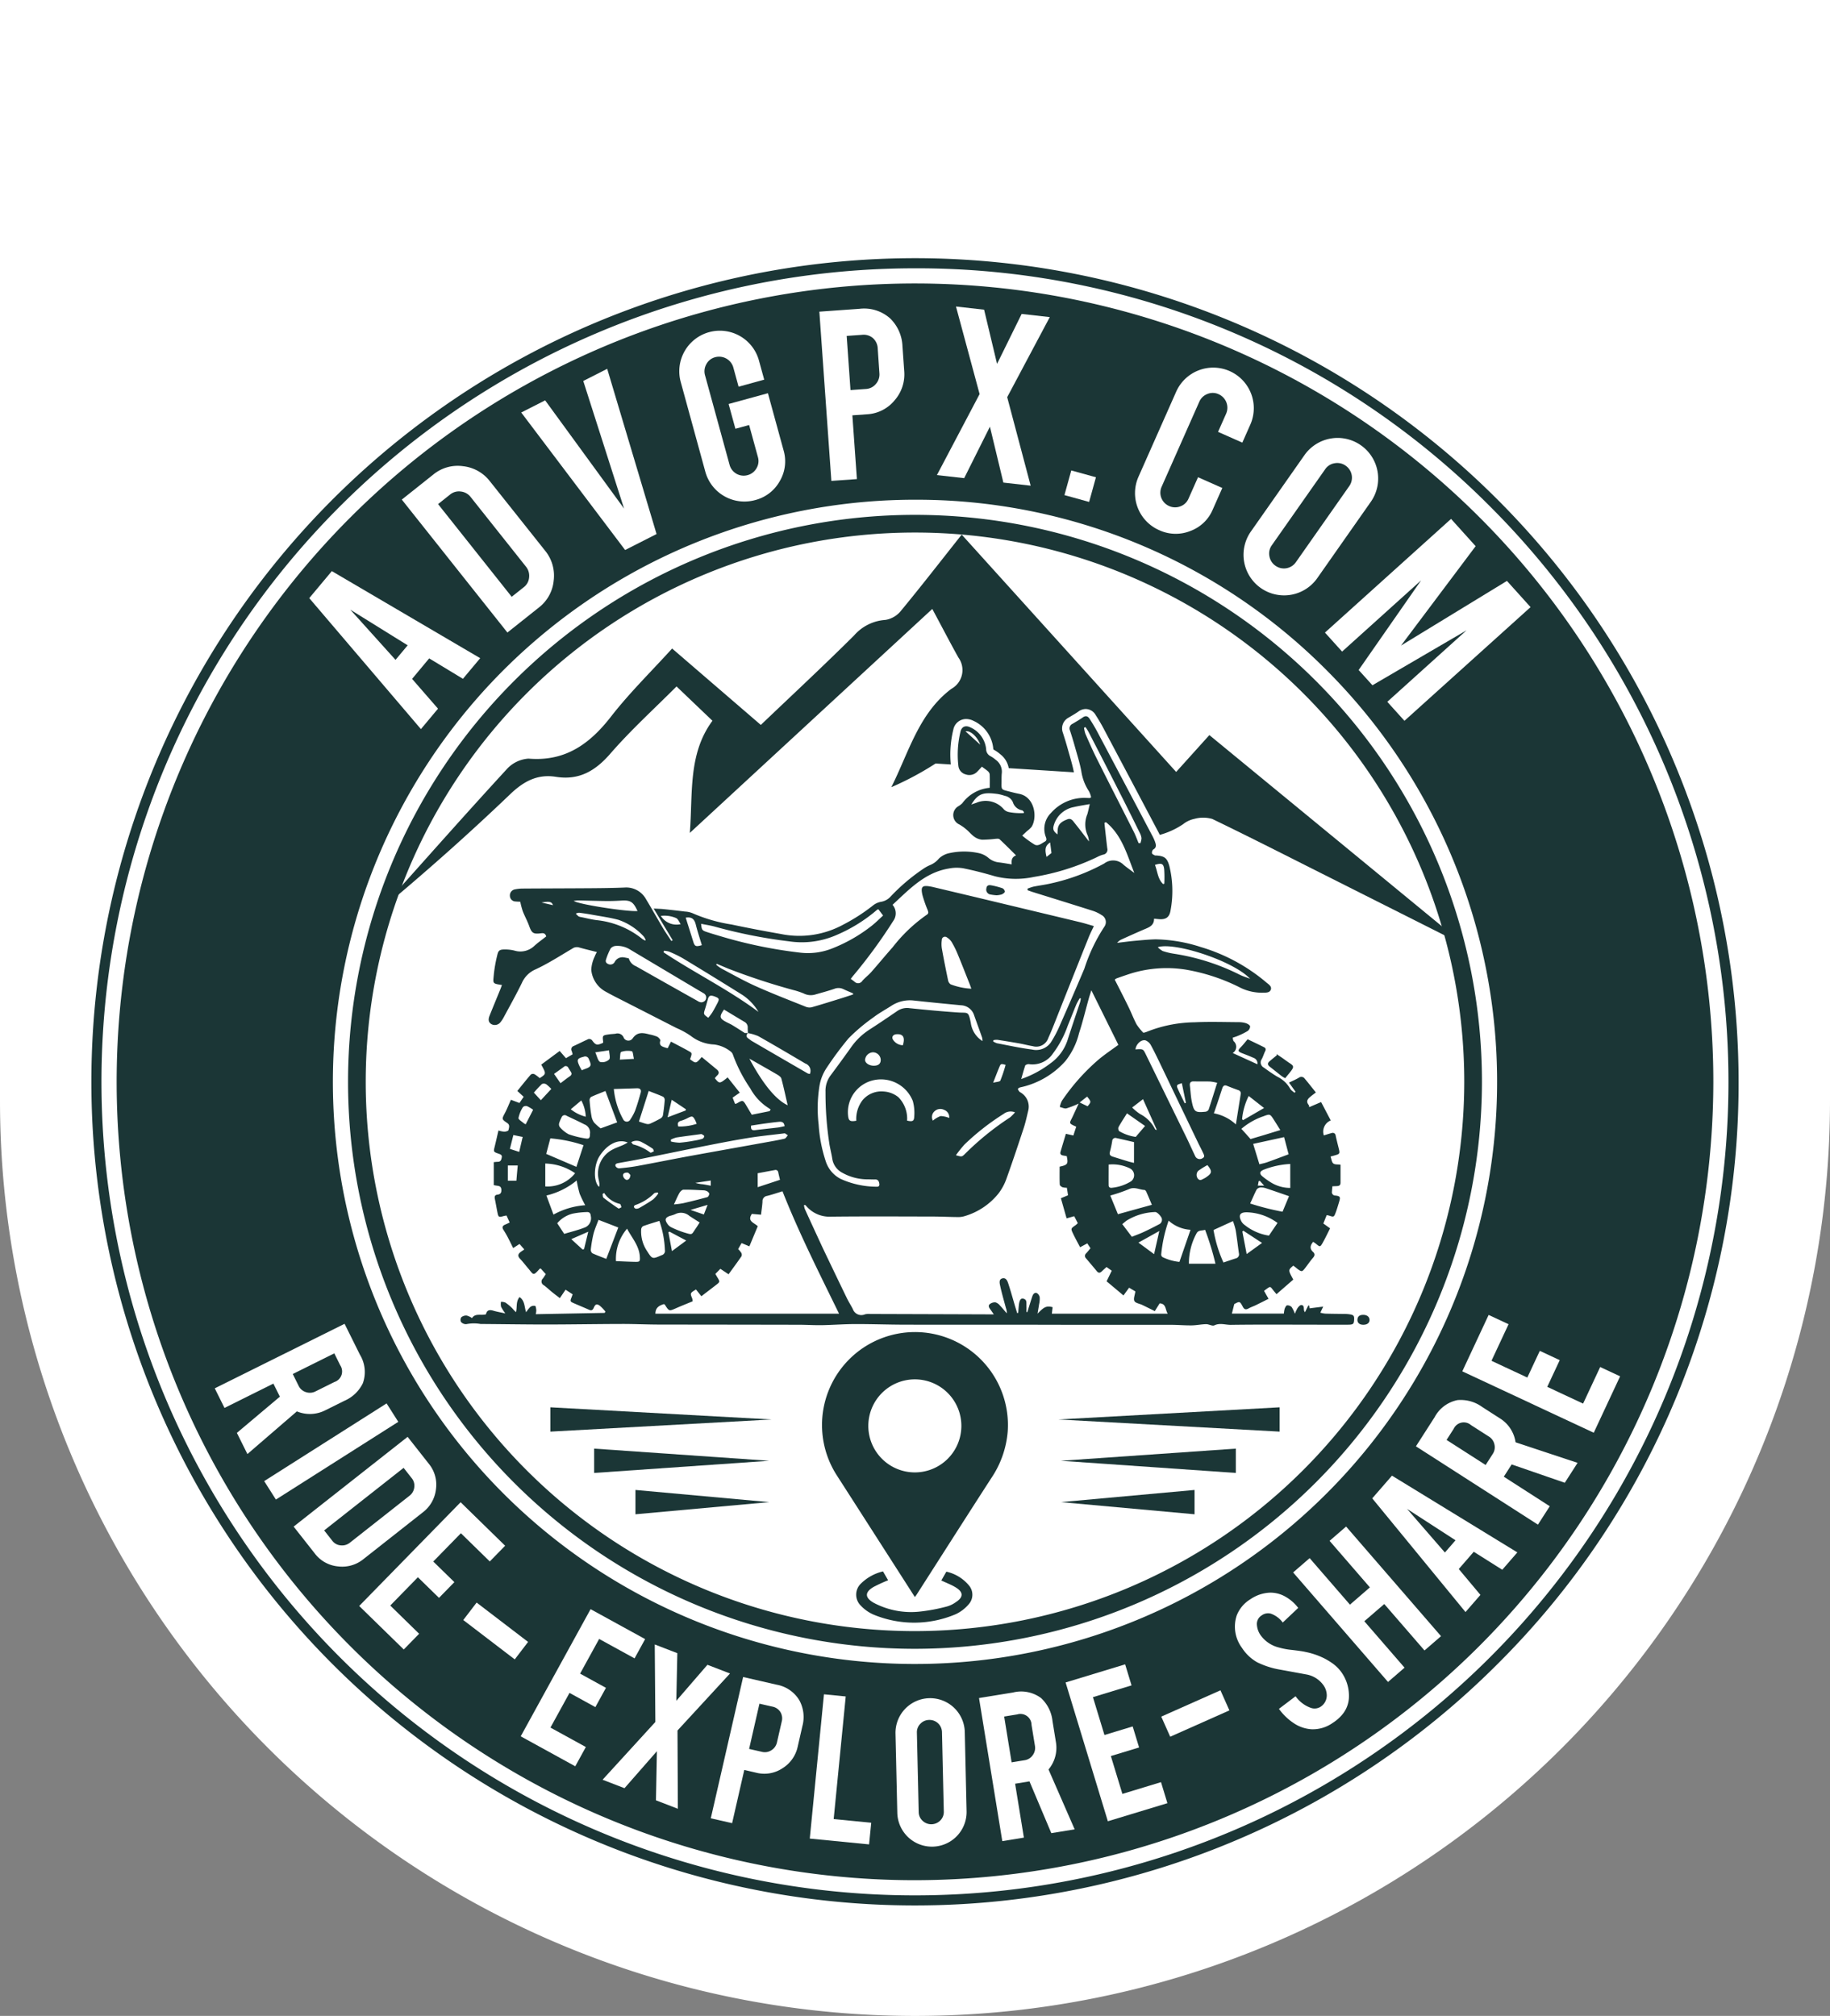 <svg xmlns="http://www.w3.org/2000/svg" width="192" height="211.499" viewBox="0 0 192 211.499">
  <rect x="0" y="0" width="192" height="211.499" fill="#808080" stroke="none"/>
  <g id="Group_54211" data-name="Group 54211" transform="translate(-449 -192.499)">
    <path id="Union_1" data-name="Union 1" d="M0,384V268.5H192V384A96,96,0,0,1,0,384Z" transform="translate(449 -76)" fill="#fff"/>
    <g id="Group_54210" data-name="Group 54210" transform="translate(457 217.999)">
      <g id="Group_54186" data-name="Group 54186" transform="translate(0)">
        <g id="Group_54185" data-name="Group 54185" transform="translate(0 0)">
          <g id="Group_54180" data-name="Group 54180">
            <g id="Group_54178" data-name="Group 54178" transform="translate(0.794 0.794)">
              <path id="Path_60360" data-name="Path 60360" d="M547.755,40.55a87.2,87.2,0,1,0,61.661,25.543A86.627,86.627,0,0,0,547.755,40.55Zm0,144.833a57.628,57.628,0,1,1,57.628-57.628A57.693,57.693,0,0,1,547.755,185.383Z" transform="translate(-460.55 -40.55)" fill="#1b3636"/>
            </g>
            <g id="Group_54179" data-name="Group 54179">
              <path id="Path_60361" data-name="Path 60361" d="M544,36a88,88,0,1,0,62.225,25.775A87.425,87.425,0,0,0,544,36Zm61.1,149.1A86.411,86.411,0,1,1,630.409,124,85.845,85.845,0,0,1,605.1,185.1Z" transform="translate(-456 -36)" fill="#fff"/>
            </g>
          </g>
          <g id="Group_54184" data-name="Group 54184" transform="translate(2.649 2.649)">
            <g id="Group_54181" data-name="Group 54181" transform="translate(0.796 0.796)">
              <path id="Path_60362" data-name="Path 60362" d="M560.285,55.73a84.555,84.555,0,1,0,84.555,84.555A84.555,84.555,0,0,0,560.285,55.73Zm0,144.833a60.278,60.278,0,1,1,60.278-60.278A60.277,60.277,0,0,1,560.285,200.563Z" transform="translate(-475.73 -55.73)" fill="#1b3636"/>
            </g>
            <g id="Group_54182" data-name="Group 54182" transform="translate(24.279 24.279)">
              <path id="Path_60363" data-name="Path 60363" d="M671.292,190.22a61.074,61.074,0,1,0,43.185,17.888A60.667,60.667,0,0,0,671.292,190.22Zm0,120.556a59.484,59.484,0,1,1,59.484-59.484A59.551,59.551,0,0,1,671.292,310.776Z" transform="translate(-610.22 -190.22)" fill="#fff"/>
            </g>
            <g id="Group_54183" data-name="Group 54183">
              <path id="Path_60364" data-name="Path 60364" d="M556.521,51.17a85.351,85.351,0,1,0,60.35,25A84.8,84.8,0,0,0,556.521,51.17Zm0,169.111a83.76,83.76,0,1,1,83.76-83.76A83.855,83.855,0,0,1,556.521,220.281Z" transform="translate(-471.17 -51.17)" fill="#fff"/>
            </g>
          </g>
        </g>
      </g>
      <g id="Group_54190" data-name="Group 54190" transform="translate(78.249 114.256)">
        <g id="Group_54189" data-name="Group 54189" transform="translate(0 0)">
          <g id="Group_54187" data-name="Group 54187">
            <path id="Path_60365" data-name="Path 60365" d="M913.888,718.171c-1.145-1.786-2.254-3.518-3.365-5.249q-2.4-3.745-4.807-7.492a9.753,9.753,0,1,1,17.911-4.587,10.194,10.194,0,0,1-1.706,4.831c-2.633,4.075-5.238,8.168-7.854,12.254C914.029,717.987,913.986,718.041,913.888,718.171Zm-.026-13.076a4.881,4.881,0,1,0-4.856-4.889A4.879,4.879,0,0,0,913.862,705.095Z" transform="translate(-904.152 -690.375)" fill="#1b3636"/>
          </g>
          <g id="Group_54188" data-name="Group 54188" transform="translate(3.584 25.107)">
            <path id="Path_60366" data-name="Path 60366" d="M927.491,834.17c.189.327.361.623.538.929a16.791,16.791,0,0,0-1.526.7c-.931.545-.934,1.116,0,1.657a8.381,8.381,0,0,0,4.917.922,18.63,18.63,0,0,0,2.813-.538,2.973,2.973,0,0,0,.887-.435c.824-.529.826-1.062-.023-1.571-.457-.276-.969-.466-1.488-.711.162-.285.333-.582.529-.925a4.281,4.281,0,0,1,2.4,1.481,1.5,1.5,0,0,1-.052,1.936,4.034,4.034,0,0,1-1.348,1.037,11.166,11.166,0,0,1-8.611.063,4.044,4.044,0,0,1-1.357-.946,1.607,1.607,0,0,1,.033-2.348A4.874,4.874,0,0,1,927.491,834.17Z" transform="translate(-924.681 -834.17)" fill="#1b3636"/>
          </g>
        </g>
      </g>
      <g id="Group_54199" data-name="Group 54199" transform="translate(49.743 122.147)">
        <g id="Group_54194" data-name="Group 54194" transform="translate(0 0)">
          <g id="Group_54191" data-name="Group 54191">
            <path id="Path_60367" data-name="Path 60367" d="M740.89,735.57l23.21,1.275-23.21,1.276Z" transform="translate(-740.89 -735.57)" fill="#1b3636"/>
          </g>
          <g id="Group_54192" data-name="Group 54192" transform="translate(4.592 4.335)">
            <path id="Path_60368" data-name="Path 60368" d="M767.19,760.4l18.363,1.275-18.363,1.276Z" transform="translate(-767.19 -760.4)" fill="#1b3636"/>
          </g>
          <g id="Group_54193" data-name="Group 54193" transform="translate(8.927 8.671)">
            <path id="Path_60369" data-name="Path 60369" d="M792.02,785.23l14.027,1.276-14.027,1.275Z" transform="translate(-792.02 -785.23)" fill="#1b3636"/>
          </g>
        </g>
        <g id="Group_54198" data-name="Group 54198" transform="translate(53.304 0)">
          <g id="Group_54195" data-name="Group 54195">
            <path id="Path_60370" data-name="Path 60370" d="M1069.39,738.121l-23.21-1.276,23.21-1.275Z" transform="translate(-1046.18 -735.57)" fill="#1b3636"/>
          </g>
          <g id="Group_54196" data-name="Group 54196" transform="translate(0.255 4.335)">
            <path id="Path_60371" data-name="Path 60371" d="M1066,762.951l-18.363-1.276L1066,760.4Z" transform="translate(-1047.64 -760.4)" fill="#1b3636"/>
          </g>
          <g id="Group_54197" data-name="Group 54197" transform="translate(0.255 8.671)">
            <path id="Path_60372" data-name="Path 60372" d="M1061.668,787.781l-14.028-1.275,14.028-1.276Z" transform="translate(-1047.64 -785.23)" fill="#1b3636"/>
          </g>
        </g>
      </g>
      <g id="Group_54200" data-name="Group 54200" transform="translate(24.446 6.654)">
        <path id="Path_60373" data-name="Path 60373" d="M606.8,244.436l2.719,3.125-1.793,2.144L596.01,235.962l2.369-2.832,15.566,9.133-1.811,2.165-3.541-2.144Zm-6.483-7.262,4.744,5.266,1.276-1.526Z" transform="translate(-596.01 -205.365)" fill="#fff"/>
        <path id="Path_60374" data-name="Path 60374" d="M666.657,178.763a4.129,4.129,0,0,1,.9,3.127A4.041,4.041,0,0,1,666,184.724l-3.3,2.624L651.62,173.4l3.3-2.624a4.036,4.036,0,0,1,3.118-.88,4.123,4.123,0,0,1,2.827,1.584Zm-3.506,4.835,1.268-1.007a1.436,1.436,0,0,0,.559-1.034,1.518,1.518,0,0,0-.332-1.124l-5.8-7.3a1.5,1.5,0,0,0-1.03-.578,1.452,1.452,0,0,0-1.123.311l-1.268,1.007Z" transform="translate(-641.91 -153.14)" fill="#fff"/>
        <path id="Path_60375" data-name="Path 60375" d="M734.282,130.579l-10.9-14.426,2.509-1.275,8.28,11.356-4.281-13.389,2.511-1.276,5.179,17.335Z" transform="translate(-701.141 -105.029)" fill="#fff"/>
        <path id="Path_60376" data-name="Path 60376" d="M826.339,106.575a4.254,4.254,0,0,1-5.233-2.968l-2.568-9.371a4.255,4.255,0,1,1,8.206-2.252l.538,1.959-2.687.737-.552-2.013a1.552,1.552,0,0,0-1.9-1.083,1.46,1.46,0,0,0-.927.726,1.507,1.507,0,0,0-.143,1.173l2.577,9.4a1.529,1.529,0,0,0,1.885,1.076,1.515,1.515,0,0,0,.938-.719,1.469,1.469,0,0,0,.152-1.166L825.7,98.7l-1.439.395-.714-2.6,4.124-1.131,1.645,6a4.081,4.081,0,0,1-.409,3.235A4.129,4.129,0,0,1,826.339,106.575Z" transform="translate(-779.549 -86.264)" fill="#fff"/>
        <path id="Path_60377" data-name="Path 60377" d="M906.754,75.439a4.092,4.092,0,0,1,3.206,1.011,4.292,4.292,0,0,1,1.29,2.928l.183,2.579a4.137,4.137,0,0,1-1.013,3.09,4.019,4.019,0,0,1-2.881,1.458l-1.545.11.475,6.689-2.678.19L902.53,75.74Zm1.9,4.166a1.533,1.533,0,0,0-.5-1.09,1.49,1.49,0,0,0-1.142-.346l-1.615.115.4,5.682,1.615-.115a1.461,1.461,0,0,0,1.051-.531,1.5,1.5,0,0,0,.368-1.123Z" transform="translate(-849.011 -75.195)" fill="#fff"/>
        <path id="Path_60378" data-name="Path 60378" d="M983.007,92.911l-2.864-.325-1.411-5.865-2.7,5.4L973.17,91.8l4.479-8.5-2.478-9.186,2.951.333,1.358,5.687,2.581-5.242,2.951.333-4.468,8.4Z" transform="translate(-907.317 -74.11)" fill="#fff"/>
        <path id="Path_60379" data-name="Path 60379" d="M1050.5,172.63l2.588.716-.716,2.588-2.588-.716Z" transform="translate(-970.55 -155.428)" fill="#fff"/>
        <path id="Path_60380" data-name="Path 60380" d="M1094.693,127.973a4.242,4.242,0,0,1-2.174-5.61l3.937-8.884a4.255,4.255,0,1,1,7.779,3.45l-.824,1.858-2.546-1.128.847-1.908a1.552,1.552,0,0,0-.788-2.043,1.461,1.461,0,0,0-1.177-.024,1.505,1.505,0,0,0-.852.819l-3.949,8.91a1.529,1.529,0,0,0,.781,2.025,1.51,1.51,0,0,0,1.182.035,1.465,1.465,0,0,0,.856-.81l1-2.247,2.546,1.128-1.007,2.273a4.075,4.075,0,0,1-2.364,2.247A4.128,4.128,0,0,1,1094.693,127.973Z" transform="translate(-1005.515 -104.503)" fill="#fff"/>
        <path id="Path_60381" data-name="Path 60381" d="M1169.822,153.846a4.256,4.256,0,0,1,1.041,5.936l-5.58,7.955a4.256,4.256,0,1,1-6.967-4.889l5.58-7.955a4.255,4.255,0,0,1,5.926-1.048Zm-1.217,4.283a1.527,1.527,0,0,0-.374-2.137,1.506,1.506,0,0,0-1.152-.262,1.471,1.471,0,0,0-1,.629l-5.6,7.978a1.467,1.467,0,0,0-.251,1.151,1.505,1.505,0,0,0,.639,1,1.527,1.527,0,0,0,2.137-.374Z" transform="translate(-1059.489 -139.285)" fill="#fff"/>
        <path id="Path_60382" data-name="Path 60382" d="M1208.148,215.671l-1.8-1.994,13.231-11.927,2.579,2.862-7.829,10.427,11.113-6.783,2.478,2.75-13.231,11.927-1.8-1.994,8.315-7.5-9.874,5.765-1.446-1.6,6.553-9.408Z" transform="translate(-1099.783 -179.464)" fill="#fff"/>
      </g>
      <g id="Group_54201" data-name="Group 54201" transform="translate(14.532 112.455)">
        <path id="Path_60383" data-name="Path 60383" d="M554.461,688.649a3.492,3.492,0,0,1,.307,2.991,3.835,3.835,0,0,1-1.954,1.853l-1.978.983a3.557,3.557,0,0,1-2.991.119l-5.189,4.477-1.105-2.221,4.512-3.8c-.03-.058-.059-.119-.093-.185l-.588-1.184-5.13,2.551-1.021-2.055,13.619-6.771Zm-2.673,2.862a1.164,1.164,0,0,0,.6-1.763l-.616-1.24-4.358,2.167.616,1.24a1.249,1.249,0,0,0,.761.658,1.282,1.282,0,0,0,1.007-.073Z" transform="translate(-539.23 -684.476)" fill="#fff"/>
        <path id="Path_60384" data-name="Path 60384" d="M570.159,743.3l-1.229-1.936,12.842-8.151L583,735.146Z" transform="translate(-563.744 -723.93)" fill="#fff"/>
        <path id="Path_60385" data-name="Path 60385" d="M593.951,766.15a3.528,3.528,0,0,1-2.675.761,3.452,3.452,0,0,1-2.417-1.343l-2.23-2.832,11.96-9.416,2.23,2.832a3.453,3.453,0,0,1,.742,2.668,3.531,3.531,0,0,1-1.364,2.41Zm-4.119-3.014.856,1.088a1.219,1.219,0,0,0,.88.48,1.3,1.3,0,0,0,.962-.279l6.256-4.926a1.283,1.283,0,0,0,.5-.878,1.242,1.242,0,0,0-.262-.96l-.856-1.088Z" transform="translate(-578.354 -740.529)" fill="#fff"/>
        <path id="Path_60386" data-name="Path 60386" d="M626.03,803.485,636.67,792.6l4.671,4.566-1.612,1.648-3.029-2.961-2.9,2.968,2.214,2.163-1.612,1.65-2.214-2.163-2.9,2.968,3.029,2.961-1.612,1.65Z" transform="translate(-610.875 -772.95)" fill="#fff"/>
        <path id="Path_60387" data-name="Path 60387" d="M689.952,852.9l5.4,4.129-1.4,1.832-5.4-4.129Z" transform="translate(-662.478 -822.722)" fill="#fff"/>
        <path id="Path_60388" data-name="Path 60388" d="M723.08,870.2l7.33-13.341L736.133,860l-1.11,2.022-3.714-2.039-2,3.639,2.713,1.491-1.11,2.022-2.713-1.491-2,3.639,3.714,2.039-1.11,2.022Z" transform="translate(-690.979 -825.99)" fill="#fff"/>
        <path id="Path_60389" data-name="Path 60389" d="M780.194,895.3l-2.3-.887.1-5.152-3.4,3.88-2.3-.887,5.538-6.061-.063-8.13,2.368.913-.106,4.994,3.265-3.775,2.368.913-5.509,5.98Z" transform="translate(-731.605 -843.489)" fill="#fff"/>
        <path id="Path_60390" data-name="Path 60390" d="M844.224,898.437a3.485,3.485,0,0,1,2.368,1.624,3.66,3.66,0,0,1,.327,2.713l-.492,2.155a3.541,3.541,0,0,1-1.6,2.275,3.435,3.435,0,0,1-2.717.475l-1.29-.3-1.276,5.585-2.237-.511L840.7,897.63Zm.522,3.88a1.3,1.3,0,0,0-.136-1.014,1.277,1.277,0,0,0-.849-.568l-1.35-.307-1.084,4.746,1.35.307a1.251,1.251,0,0,0,.992-.171,1.291,1.291,0,0,0,.581-.826Z" transform="translate(-785.264 -859.642)" fill="#fff"/>
        <path id="Path_60391" data-name="Path 60391" d="M903,923.758l-6.221-.611,1.488-15.136,2.284.225L899.287,921.1l3.939.388Z" transform="translate(-834.351 -868.209)" fill="#fff"/>
        <path id="Path_60392" data-name="Path 60392" d="M951.829,910.345a3.638,3.638,0,0,1,3.724,3.558l.189,8.3a3.635,3.635,0,1,1-7.269.166l-.189-8.3a3.638,3.638,0,0,1,3.544-3.724Zm1.332,3.564a1.306,1.306,0,0,0-1.341-1.282,1.286,1.286,0,0,0-.925.4,1.251,1.251,0,0,0-.367.938l.19,8.325a1.255,1.255,0,0,0,.41.92,1.326,1.326,0,0,0,1.863-.042,1.259,1.259,0,0,0,.361-.938Z" transform="translate(-876.862 -870.136)" fill="#fff"/>
        <path id="Path_60393" data-name="Path 60393" d="M1002.022,906.557a3.494,3.494,0,0,1,2.949.59,3.843,3.843,0,0,1,1.193,2.413l.354,2.181a3.552,3.552,0,0,1-.772,2.893l2.743,6.28-2.45.4-2.292-5.432-.2.033-1.306.213.92,5.655-2.265.368-2.443-15.012Zm1.942,3.4a1.165,1.165,0,0,0-1.507-1.1l-1.365.222.782,4.805,1.365-.222a1.254,1.254,0,0,0,.854-.533,1.282,1.282,0,0,0,.227-.983Z" transform="translate(-918.269 -866.945)" fill="#fff"/>
        <path id="Path_60394" data-name="Path 60394" d="M1054.933,906.473l-4.433-14.562,6.247-1.9.672,2.207-4.052,1.234,1.21,3.972,2.961-.9.672,2.207-2.961.9,1.208,3.972,4.052-1.234.672,2.207Z" transform="translate(-961.231 -853.352)" fill="#fff"/>
        <path id="Path_60395" data-name="Path 60395" d="M1107.98,908.38l6.211-2.76.938,2.107-6.21,2.762Z" transform="translate(-1008.675 -866.237)" fill="#fff"/>
        <path id="Path_60396" data-name="Path 60396" d="M1163.385,855.251a4.275,4.275,0,0,1,.791,2.729,2.969,2.969,0,0,1-.733,1.767,4.313,4.313,0,0,1-.976.838,3.6,3.6,0,0,1-2.237.658,3.75,3.75,0,0,1-1.793-.608,6,6,0,0,1-1.6-1.531l1.746-1.323a3.33,3.33,0,0,0,1.641,1.233,1.178,1.178,0,0,0,1.027-.159,1.418,1.418,0,0,0,.6-1.276,1.854,1.854,0,0,0-.356-.971,2.8,2.8,0,0,0-1.75-1.109l-2.762-.506a8.738,8.738,0,0,1-2.434-.779,4.6,4.6,0,0,1-1.594-1.514,3.72,3.72,0,0,1-.546-3.4,3.469,3.469,0,0,1,1.439-1.7,3.882,3.882,0,0,1,2.059-.688,3.157,3.157,0,0,1,1.57.4,4.427,4.427,0,0,1,1.383,1.2l-1.624,1.535a2.65,2.65,0,0,0-1.241-.929,1.122,1.122,0,0,0-.969.182,1.051,1.051,0,0,0-.5.992,2.159,2.159,0,0,0,.386,1.083,3.341,3.341,0,0,0,1.912,1.29,7.631,7.631,0,0,0,1.385.258c.69.082,1.156.15,1.4.208a7.809,7.809,0,0,1,2.013.69,6.471,6.471,0,0,1,.686.409A4.034,4.034,0,0,1,1163.385,855.251Z" transform="translate(-1045.185 -817.775)" fill="#fff"/>
        <path id="Path_60397" data-name="Path 60397" d="M1194.681,817.12l4.22,4.871-1.734,1.5L1187.21,812l1.734-1.5,4.229,4.88,2.092-1.812-4.229-4.882,1.734-1.5,9.958,11.5-1.734,1.5-4.22-4.871Z" transform="translate(-1074.071 -784.984)" fill="#fff"/>
        <path id="Path_60398" data-name="Path 60398" d="M1243.838,786.452l2.273,2.713-1.566,1.8-9.785-11.927,2.071-2.382,13.153,8.051-1.582,1.821-2.991-1.887Zm-5.423-6.308,3.969,4.575,1.114-1.283Z" transform="translate(-1113.319 -759.793)" fill="#fff"/>
        <path id="Path_60399" data-name="Path 60399" d="M1262.976,732.9a3.5,3.5,0,0,1,2.409-1.8,3.833,3.833,0,0,1,2.591.726l1.86,1.194a3.555,3.555,0,0,1,1.636,2.507l6.506,2.158-1.341,2.088-5.573-1.924-.112.173-.714,1.114,4.821,3.1-1.24,1.931-12.8-8.217Zm3.825.826a1.163,1.163,0,0,0-1.821.388l-.747,1.165,4.1,2.63.747-1.165a1.252,1.252,0,0,0,.175-.992,1.282,1.282,0,0,0-.58-.826Z" transform="translate(-1134.994 -722.165)" fill="#fff"/>
        <path id="Path_60400" data-name="Path 60400" d="M1302.662,692.42l-13.792-6.443,2.764-5.917,2.09.976-1.793,3.838,3.761,1.756,1.31-2.8,2.09.976-1.309,2.8,3.761,1.756,1.793-3.838,2.09.976Z" transform="translate(-1157.981 -680.06)" fill="#fff"/>
      </g>
      <g id="Group_54208" data-name="Group 54208" transform="translate(32.366 30.585)">
        <g id="Group_54207" data-name="Group 54207" transform="translate(0 0)">
          <g id="Group_54202" data-name="Group 54202" transform="translate(7.941 19.064)">
            <path id="Path_60401" data-name="Path 60401" d="M698.628,381l-.744-.484-.6.884c-.3-.232-.566-.43-.821-.637-.286-.234-.554-.492-.852-.712a.433.433,0,0,1-.1-.718c.1-.129.185-.278.3-.447l-.529-.59c-.059.014-.1.01-.12.031-.705.812-.644.6-1.2-.047-.285-.332-.548-.684-.849-1-.26-.274-.241-.494.047-.711.12-.091.246-.171.393-.274-.216-.251-.353-.412-.5-.576l-.667.43c-.209-.421-.388-.794-.581-1.161-.133-.253-.278-.5-.433-.74-.169-.26-.12-.435.162-.555.152-.065.3-.138.487-.224l-.332-.735c-.126.024-.237.038-.346.07-.437.126-.506.094-.592-.321-.1-.494-.183-.992-.285-1.486-.049-.234-.014-.417.251-.449.333-.038.451-.187.43-.534-.023-.367-.26-.379-.513-.416-.082-.012-.164-.03-.283-.051v-2.413c.162-.014.293-.035.424-.035.321,0,.37-.227.416-.47s-.131-.309-.313-.374c-.574-.2-.567-.2-.424-.777.133-.536.251-1.074.388-1.666a2.756,2.756,0,0,0,.608.126c.155,0,.428-.077.443-.159.047-.241.182-.536-.112-.737-.616-.424-.6-.417-.248-1.084.225-.426.4-.882.615-1.367.293.11.571.215.9.337l.44-.65c-.237-.22-.443-.41-.665-.613.485-.6.939-1.173,1.421-1.729a.407.407,0,0,1,.381-.028,3.75,3.75,0,0,1,.545.412c.693-.449.693-.449.161-1.418l1.936-1.433c.237.274.442.51.658.758.245-.143.459-.267.7-.407-.033-.119-.054-.23-.094-.337a.365.365,0,0,1,.206-.534c.475-.216.941-.451,1.414-.669a.383.383,0,0,1,.536.1c.363.489.5.512,1.112.244.012-.03.037-.063.033-.093-.089-.7-.089-.7.639-.807.216-.031.437-.035.653-.063a.7.7,0,0,1,.877.452.549.549,0,0,0,.927.031c.482-.7,1.089-.587,1.743-.414a4.438,4.438,0,0,1,.821.239c.15.073.361.314.332.416-.162.547.213.623.566.742.061.019.124.033.208.054.117-.234.227-.452.347-.691.662.351,1.3.674,1.926,1.028.3.171.288.218.073.824.623.463.623.463,1.226-.239.522.431,1.049.866,1.573,1.3.257.213.29.431.017.667a1.8,1.8,0,0,0-.215.262c.491.594.491.594,1.344-.089.412.519.824,1.039,1.273,1.6l-.751.522c.087.222.169.435.255.653a.783.783,0,0,0,.176-.04c.653-.382.653-.382,1.055.3l.524.882,1.872-.377c.035-.059.072-.119.106-.176-.176-.12-.354-.237-.529-.361a5.65,5.65,0,0,1-1.61-1.854,15.821,15.821,0,0,1-1.818-3.536.689.689,0,0,0-.267-.351,3.46,3.46,0,0,0-1.7-.714,4.281,4.281,0,0,1-2.465-.911,8.483,8.483,0,0,0-1.5-.822q-3.235-1.655-6.474-3.305-.516-.265-1.021-.55a2.9,2.9,0,0,1-1.435-2.263,3.72,3.72,0,0,1,.363-1.386,3.068,3.068,0,0,1,.229-.463c-.651-.166-1.271-.309-1.88-.485a.816.816,0,0,0-.7.124c-1.275.751-2.526,1.563-3.864,2.183a2.749,2.749,0,0,0-1.425,1.414c-.589,1.21-1.25,2.385-1.886,3.571a3.361,3.361,0,0,1-.358.548.746.746,0,0,1-.948.213c-.3-.182-.375-.454-.2-.889.367-.922.749-1.837,1.124-2.757.061-.15.114-.3.173-.464-1.048-.161-.934-.133-.842-1.191a14.933,14.933,0,0,1,.351-1.935c.107-.484.237-.594.728-.6a4.155,4.155,0,0,1,1.049.108,2.126,2.126,0,0,0,2.107-.48c.393-.361.836-.667,1.254-1-.1-.353-.319-.358-.566-.325-.791.1-.955-.023-1.22-.76-.19-.533-.471-1.034-.677-1.561a8.675,8.675,0,0,1-.262-.992c-.12-.005-.3-.007-.484-.026a.6.6,0,0,1-.6-.56.644.644,0,0,1,.513-.709,4.209,4.209,0,0,1,.85-.087c2.441-.016,4.882-.019,7.325-.037,1.11-.009,2.223-.024,3.331-.07a2.373,2.373,0,0,1,2.268,1.234c.609,1.007,1.184,2.036,1.788,3.047.271.452.574.885.864,1.327l.136-.084c-.646-1.074-1.29-2.149-1.994-3.321.412.024.725.03,1.034.061q1.126.115,2.249.255a2.4,2.4,0,0,1,.782.168,16.475,16.475,0,0,0,4.107,1.191c1.727.367,3.461.695,5.2,1a9.638,9.638,0,0,0,6.506-.98,19.465,19.465,0,0,0,3.174-2.05,1.88,1.88,0,0,1,.812-.354,1.7,1.7,0,0,0,.957-.508,20.255,20.255,0,0,1,3.41-2.912,4.283,4.283,0,0,1,.791-.44,2.329,2.329,0,0,0,.9-.669,2.223,2.223,0,0,1,1.086-.571,7.242,7.242,0,0,1,3.157.007,2.3,2.3,0,0,1,.974.5,2,2,0,0,0,1.089.461c.433.052.861.131,1.336.206-.021-.37-.047-.732.456-.946-.608-.6-1.158-1.158-1.73-1.69-.084-.077-.281-.052-.423-.044a12.726,12.726,0,0,1-1.406.094,1.676,1.676,0,0,1-.812-.309c-.3-.208-.536-.51-.819-.747a4.616,4.616,0,0,0-.768-.547,1.076,1.076,0,0,1-.122-1.893,2.249,2.249,0,0,0,.44-.33,4.007,4.007,0,0,1,2.883-1.62c0-.494.012-.96-.009-1.427a.553.553,0,0,0-.2-.323c-.187-.164-.4-.3-.616-.466-.164.176-.307.337-.459.491a1.143,1.143,0,0,1-1.245.318,1.032,1.032,0,0,1-.766-.911,10.241,10.241,0,0,1,.232-3.607c.127-.5.536-.665,1.041-.409a2.8,2.8,0,0,1,1.641,2.266.824.824,0,0,0,.466.753,3.122,3.122,0,0,1,.536.375,1.524,1.524,0,0,1,.642,1.4c-.035.333-.021.672-.028,1.009-.014.705-.014.709.651.878.391.1.782.206,1.177.281,1.666.316,1.949,2.472,1.327,3.464a2.57,2.57,0,0,1-.475.443c-.155.143-.307.288-.512.48a10.615,10.615,0,0,0,1.306.946c.382.2.733-.134,1.065-.313.3-.159.12-.424.059-.632a2.34,2.34,0,0,1,.592-2.378,4.653,4.653,0,0,1,3.733-1.575q.175.008.351.01c.014,0,.028-.017.124-.084a2.49,2.49,0,0,0-.229-.634,5.16,5.16,0,0,1-.8-2.1c-.166-.889-.445-1.755-.688-2.628-.154-.55-.323-1.1-.5-1.641a.52.52,0,0,1,.243-.686c.377-.222.756-.442,1.114-.691.321-.224.543-.1.714.169.271.426.534.857.772,1.3q2.886,5.44,5.76,10.887a4.978,4.978,0,0,1,.316.686c.106.306.2.613-.194.831a.456.456,0,0,0-.117.391c.016.087.183.154.29.215.038.023.1.009.15.012.88.063,1.146.264,1.379,1.109a10.993,10.993,0,0,1,.133,4.608c-.119.8-.519,1.042-1.322.955l-.417-.042c.009.763-.588.929-1.13,1.163q-1.134.492-2.259,1.006a1.262,1.262,0,0,0-.484.367c.573-.066,1.144-.143,1.716-.2.77-.068,1.542-.15,2.315-.168a16.159,16.159,0,0,1,4.754.81,18.983,18.983,0,0,1,6.912,3.75c.225.183.555.393.421.732-.126.318-.494.3-.8.306a5.134,5.134,0,0,1-2.343-.5,20.17,20.17,0,0,0-5.723-1.912,12.742,12.742,0,0,0-6.127.5c-.4.136-.8.272-1.191.414a.959.959,0,0,0-.185.127c.5.983,1,1.95,1.474,2.928.286.587.513,1.2.822,1.777a5.9,5.9,0,0,0,.705.87,1.922,1.922,0,0,0,.311-.082,13.99,13.99,0,0,1,5.063-1.018c1.543-.073,3.092-.021,4.639-.012a2.491,2.491,0,0,1,.746.107c.173.058.412.194.442.333a.616.616,0,0,1-.26.487,6.848,6.848,0,0,1-.986.494c-.18.082-.372.136-.585.213.042.152.04.286.107.363a.773.773,0,0,1-.1,1.24l2.589,1.18a.61.61,0,0,0-.409-.674c-.4-.182-.808-.332-1.214-.494-.442-.176-.454-.283-.122-.62.244-.246.456-.526.721-.836.538.26,1.138.543,1.732.84.18.091.2.241.1.428-.133.271-.213.571-.361.831a.6.6,0,0,0,.225.871c.461.337.931.667,1.42.96a3.139,3.139,0,0,1,1.344,1.25c.086.175.3.29.447.431l.12-.1c-.234-.33-.47-.658-.684-.962.395-.194.728-.333,1.035-.517a.433.433,0,0,1,.622.113c.367.435.716.883,1.159,1.435-.2.159-.419.314-.622.487-.271.23-.412.487-.136.822.056.066.049.183.061.234l1.247-.534,1.011,1.928a1.263,1.263,0,0,0-.725,1.571c.292-.089.557-.182.829-.248a.3.3,0,0,1,.409.255c.1.475.225.946.339,1.419s.078.52-.363.65c-.141.042-.285.079-.512.14.1.271.12.583.286.723s.47.091.761.133c0,.658,0,1.278,0,1.9,0,.237-.129.33-.342.344-.15.01-.3.014-.512.024-.016.185-.035.361-.044.538a.352.352,0,0,0,.363.43c.494.059.541.152.4.625-.119.4-.236.808-.386,1.2-.168.438-.206.442-.665.285a1.976,1.976,0,0,0-.267-.051c-.114.288-.224.562-.347.876l.707.508c-.267.524-.508,1.039-.787,1.533-.248.437-.283.428-.669.107-.1-.082-.211-.152-.318-.229-.316.377-.395.718-.01,1.069.209.192.19.381-.007.606-.309.354-.569.751-.861,1.121-.272.347-.34.353-.7.1-.1-.068-.183-.148-.276-.22s-.159-.117-.234-.173c-.55.459-.55.459,0,1.46-.562.489-1.137.99-1.76,1.531-.128-.154-.258-.3-.375-.452-.283-.37-.281-.372-.663-.1-.08.058-.157.12-.269.206l.47.833c-.463.232-.891.451-1.322.66-.257.124-.531.216-.781.354-.285.157-.45.1-.6-.19-.313-.583-.325-.576-.891-.272-.082.33-.161.639-.251,1h5.455a2.541,2.541,0,0,1,.08-.5c.052-.141.154-.353.255-.367a.627.627,0,0,1,.48.178,3.244,3.244,0,0,1,.34.709,3.908,3.908,0,0,1,.281-.6c.094-.134.245-.309.379-.316.265-.016.276.236.286.442a.468.468,0,0,0,.115.309l.346-.709.093.016c.012.1.026.2.037.285l1.434-.18c-.131.276-.2.419-.3.636a3.146,3.146,0,0,0,.513.1c.656.021,1.313.023,1.969.033a4.373,4.373,0,0,1,.454.021c.571.07.637.143.606.632-.026.405-.1.471-.655.475-.993.007-1.987,0-2.98,0-3.1,0-6.195-.028-9.292.016-.571.009-1.147-.232-1.739.054-.215.1-.573-.131-.864-.126-.5.01-1.006.122-1.509.128-.732.009-1.463-.059-2.2-.059-3.064-.005-6.127,0-9.191,0-2.188,0-4.375-.009-6.563-.01-4.093,0-8.184.005-12.276-.005-1.692-.005-3.384-.068-5.076-.063-1.158,0-2.315.094-3.475.114-.8.014-1.608-.04-2.411-.042q-7.3-.013-14.591-.021c-1.329,0-2.657-.066-3.986-.063-2.659.005-5.318.054-7.978.056-2.287,0-4.576-.04-6.864-.054a4.06,4.06,0,0,0-1.495.017.687.687,0,0,1-.557-.231.494.494,0,0,1,.03-.491.8.8,0,0,1,.568-.18,1.778,1.778,0,0,1,.559.267c.339-.547.953-.239,1.465-.4.082-.442.37-.5.775-.375.382.113.779.178,1.254.285a4.6,4.6,0,0,1-.449-.7,1.468,1.468,0,0,1-.009-.519,1.208,1.208,0,0,1,.463.079,5.289,5.289,0,0,1,.732.609,3.3,3.3,0,0,0,.384.4c.131-.548-.031-1.109.37-1.584.578.395.494,1.046.69,1.589a3.046,3.046,0,0,1,.452-.564.637.637,0,0,1,.492-.1c.075.021.1.278.122.433a2.084,2.084,0,0,1-.054.438l7.227-.136.08-.133a4.051,4.051,0,0,0-.587-.62c-.325-.227-.473-.168-.634.211-.112.264-.253.321-.506.208-.522-.232-1.053-.449-1.577-.677-.409-.178-.419-.215-.239-.646C698.549,381.222,698.579,381.13,698.628,381Zm18.386-27.406c-.007-.185-.023-.368-.019-.553a.65.65,0,0,0-.342-.625c-.718-.426-1.432-.859-2.146-1.29-.526.761-.485.934.3,1.339.194.1.395.189.581.3.41.25.815.512,1.3.822h.325c-.192.215-.211.409.058.58.127.082.237.19.368.265q2.923,1.7,5.849,3.394a.847.847,0,0,0,.227.056.817.817,0,0,0-.484-1.1c-1.638-.967-3.274-1.933-4.931-2.869A4.991,4.991,0,0,0,717.013,353.593ZM723,371.614l-.1.044a1.905,1.905,0,0,0,.087.391c.478,1.056.966,2.109,1.451,3.162.211.457.423.917.641,1.372.77,1.606,1.538,3.214,2.317,4.816.19.393.431.761.629,1.151a.944.944,0,0,0,1.271.55,1.752,1.752,0,0,1,.552-.037q6.11.018,12.222.04h.744c-.173-.248-.274-.4-.382-.547-.127-.175-.23-.382-.028-.534a.876.876,0,0,1,.574-.183.99.99,0,0,1,.478.333c.253.262.48.548.719.824a1.377,1.377,0,0,0-.087-.548c-.21-.779-.437-1.552-.606-2.34-.058-.265-.161-.683.234-.782s.534.292.63.585c.246.751.456,1.512.679,2.268l.236.786.112-.017c.023-.26.038-.522.066-.781.059-.546.192-.765.454-.712.421.086.333.44.346.732.009.224,0,.447,0,.67l.1.007c.051-.171.1-.342.154-.512.12-.384.237-.772.367-1.152.077-.225.239-.424.48-.323a.649.649,0,0,1,.29.456,2.523,2.523,0,0,1-.063.7c-.044.3-.1.6-.162,1,.691-.735.955-.847,1.58-.681-.028.232-.056.471-.082.683h12.159c-.276-.442-.152-1.056-.85-1.083l-.506.812c-.475-.234-.892-.445-1.315-.648-.285-.136-.714-.192-.826-.412-.122-.239.051-.627.1-1.007l-.655-.391-.592.812c-.616-.517-1.191-1-1.769-1.482l.538-1.112-.547-.386c-.182.164-.344.306-.5.456-.176.168-.335.2-.51-.01-.374-.456-.754-.9-1.135-1.353a.348.348,0,0,1,.01-.531c.159-.168.3-.353.452-.536-.122-.187-.222-.337-.335-.508l-.753.405c-.25-.477-.5-.925-.721-1.388-.274-.573-.264-.576.251-.929a2.422,2.422,0,0,0,.227-.208c-.127-.248-.246-.482-.374-.73l-.8.224c-.208-.73-.4-1.413-.6-2.109l.751-.314c-.044-.283-.082-.527-.124-.787a1.689,1.689,0,0,1-.466-.056c-.117-.051-.276-.18-.281-.279-.026-.632-.012-1.264-.012-1.877.849-.182.917-.292.745-1.107l-.382-.065c-.218-.038-.339-.152-.271-.384.182-.623.37-1.245.564-1.891l.787.176c.106-.33.2-.627.3-.922-.875-.391-.712-.333-.346-1.124.2-.435.4-.868.6-1.3a10.144,10.144,0,0,1-1.276.5c-.208.052-.463-.089-.7-.141a2.292,2.292,0,0,1,.213-.644,21.743,21.743,0,0,1,3.922-4.393c.646-.529,1.344-1,2.008-1.484-.922-1.863-1.851-3.737-2.836-5.727-.1.337-.189.581-.258.829-.344,1.229-.641,2.474-1.037,3.688a7.579,7.579,0,0,1-1.437,2.921,8.769,8.769,0,0,1-4.711,2.745c-.1.021-.246.1-.258.169s.086.194.152.281c.038.051.112.073.166.114a1.717,1.717,0,0,1,.76,1.886c-.145.6-.274,1.217-.468,1.805-.6,1.821-1.206,3.641-1.856,5.444a5.7,5.7,0,0,1-.8,1.444,7.128,7.128,0,0,1-3.557,2.373,2.267,2.267,0,0,1-.746.094c-.859-.007-1.716-.052-2.574-.054-3.569-.007-7.14-.028-10.708.012a3.184,3.184,0,0,1-2.514-1.042A1.145,1.145,0,0,0,723,371.614Zm3.579,11.421c-2.092-4.288-4.206-8.466-5.935-12.844-.561.171-1.086.353-1.622.485a.558.558,0,0,0-.477.6c-.026.445-.1.889-.152,1.372l-.96-.084c-.529.777.246.924.616,1.292l-.88,2.111-.817-.342c-.129.224-.244.424-.361.629a2.406,2.406,0,0,1,.333.4.42.42,0,0,1,.019.353c-.428.622-.876,1.227-1.357,1.891l-.861-.573-.526.536c.078.134.152.265.23.391.257.419.251.454-.117.739-.5.388-1.007.772-1.58,1.21l-.566-.709c-.625.384-.622.382-.395.943a1.259,1.259,0,0,1,.042.3c-.592.246-1.168.473-1.736.723-.732.323-.728.332-1.168-.358-.017-.026-.052-.04-.1-.075-.475.145-.892.347-.9,1.006Zm28.008-51.565c-.056.021-.112.04-.166.061.016.161.028.321.047.48.082.735.161,1.47.251,2.2a.523.523,0,0,1-.443.662,3.454,3.454,0,0,0-.653.269A24.472,24.472,0,0,1,747,337.214a8.937,8.937,0,0,1-4.094-.08c-1.1-.325-2.207-.611-3.326-.836a4.233,4.233,0,0,0-1.489.031c-2.5.412-4.14,2.177-5.9,3.806a1.363,1.363,0,0,1,.068,1.7,53.681,53.681,0,0,1-4.1,5.626c-.119.134-.224.279-.354.445.162.12.283.206.4.3a.523.523,0,0,0,.821-.1c.288-.326.644-.594.934-.92.758-.857,1.482-1.744,2.244-2.6a16.317,16.317,0,0,1,3.567-3.4c.25-.15.162-.328.094-.52a13.325,13.325,0,0,1-.543-1.568c-.194-.882-.017-1.035.857-.88.082.014.166.031.248.051q2.011.477,4.025.955,5.691,1.362,11.379,2.727c.5.12.985.276,1.481.416-.2.424-.382.782-.533,1.154q-1.558,3.887-3.1,7.779c-.374.938-.728,1.884-1.144,2.8a1.328,1.328,0,0,1-1.631.866c-.48-.079-.953-.206-1.432-.292q-1.142-.2-2.287-.375a1.609,1.609,0,0,0-.414.04l-.026.131a1.812,1.812,0,0,0,.41.192c1.222.232,2.441.5,3.674.658a1.888,1.888,0,0,0,1.971-.749,12.008,12.008,0,0,0,.875-1.633q1.346-3.046,2.644-6.113a17.912,17.912,0,0,1,2.1-4.4.835.835,0,0,0-.306-1.22,3.87,3.87,0,0,0-.906-.437c-2.1-.667-4.2-1.317-6.307-1.973-.182-.056-.36-.126-.538-.19-.005-.054-.009-.108-.014-.162a5.067,5.067,0,0,1,.618-.211c.609-.124,1.229-.2,1.833-.34A21,21,0,0,0,754.4,335.8a1.539,1.539,0,0,1,2.025.133c.281.239.587.452.882.676.082.061.166.12.25.182C756.791,334.871,756.262,332.837,754.586,331.469Zm-12.959,22.96a1.635,1.635,0,0,0-.04-.361c-.272-.777-.559-1.549-.833-2.326a1.5,1.5,0,0,0-1.386-1.067c-1.657-.159-3.314-.321-4.969-.5a3.549,3.549,0,0,0-2.354.569c-.639.407-1.308.773-1.907,1.233a18.908,18.908,0,0,0-2.572,2.176,34.9,34.9,0,0,0-2.284,3.076,4.832,4.832,0,0,0-.768,1.957,14.866,14.866,0,0,0-.077,4.025,15.2,15.2,0,0,0,.767,3.9,3.149,3.149,0,0,0,1.55,1.784,9.2,9.2,0,0,0,3.768.815c.218.016.314-.1.281-.311-.038-.248-.126-.457-.438-.45-.236.005-.471-.005-.707-.012a5.428,5.428,0,0,1-2.755-.7,1.986,1.986,0,0,1-1.03-1.416c-.08-.515-.208-1.021-.3-1.535a35.068,35.068,0,0,1-.417-5.53,2.7,2.7,0,0,1,.543-1.737c.733-.985,1.461-1.977,2.17-2.979a6.891,6.891,0,0,1,1.926-1.83c.976-.629,1.936-1.282,2.895-1.938a1.82,1.82,0,0,1,1.289-.292c1.69.173,3.38.335,5.074.449,1.06.072,1.086-.175,1.344,1.074A2.657,2.657,0,0,0,741.627,354.43Zm-10.92-13.823a.57.57,0,0,0-.133.045,16.316,16.316,0,0,1-4.307,2.671,9.056,9.056,0,0,1-4.938.644,52.56,52.56,0,0,1-7.8-1.545c-.458-.126-.932-.192-1.423-.292.051.606.1.69.527.836.492.168.994.313,1.493.461a48.2,48.2,0,0,0,8.281,1.716,6.882,6.882,0,0,0,3.324-.382,16.362,16.362,0,0,0,4.281-2.432c.44-.349.836-.753,1.184-1.067C731,340.994,730.845,340.793,730.707,340.606Zm-2.661,8.938q0-.058.005-.115c-.332-.145-.671-.279-1-.438a1.179,1.179,0,0,0-.969-.042c-.651.225-1.32.4-1.982.592a1.633,1.633,0,0,1-1.22-.1,7.975,7.975,0,0,0-1.149-.377,69.6,69.6,0,0,1-6.8-2.24l-1.189-.5-.058.1a4.706,4.706,0,0,0,.557.4c1.2.634,2.392,1.31,3.634,1.865,1.72.768,3.478,1.447,5.227,2.148a1.031,1.031,0,0,0,.623.042c1-.285,2-.6,2.995-.908C727.166,349.836,727.6,349.687,728.046,349.544Zm-7.154,14.562c-1.339.168-2.544.283-3.738.475-1.475.236-2.944.52-4.411.81-2.322.457-4.641.941-6.963,1.406-.791.159-1.587.293-2.38.44-.183.033-.358.122-.265.327a.456.456,0,0,0,.363.22c.635-.058,1.271-.131,1.9-.244,1.751-.321,3.5-.676,5.249-1,2.743-.5,5.488-.988,8.231-1.484.662-.119,1.325-.231,1.978-.384.136-.031.234-.232.349-.356Zm-16.374-18.354a1.251,1.251,0,0,0,.758.829q3.224,1.831,6.459,3.642a.8.8,0,0,0,.372.143.554.554,0,0,0,.4-.166.508.508,0,0,0-.183-.807c-.14-.094-.29-.171-.435-.257q-3.62-2.153-7.236-4.307a2.49,2.49,0,0,0-1.488-.381.775.775,0,0,0-.552.264,6.817,6.817,0,0,0-.484,1.158c-.091.253.035.416.283.5a.513.513,0,0,0,.637-.262.916.916,0,0,1,.936-.461C704.143,345.67,704.3,345.708,704.519,345.752Zm53.156,9.553c.791-.059.808-.047,1.072.492q2.15,4.4,4.3,8.793c.316.65.606,1.313.922,1.963a.52.52,0,0,0,.733.173c.279-.133.173-.339.093-.513-.188-.412-.407-.81-.6-1.22q-1.878-3.913-3.752-7.826c-.365-.758-.723-1.521-1.124-2.258a1.126,1.126,0,0,0-.585-.552C758.268,354.245,757.748,354.747,757.675,355.3Zm-29.29,7.487a3.229,3.229,0,0,1,.683-2.19,2.573,2.573,0,0,1,2.16-.883,2.721,2.721,0,0,1,1.575.6,3.2,3.2,0,0,1,.913,2.46c.587.124.737.061.753-.471a4.688,4.688,0,0,0-.152-1.589,3.592,3.592,0,0,0-3.981-2.211,3.44,3.44,0,0,0-2.816,3.7C727.57,362.8,727.72,362.908,728.385,362.791Zm12.072-13.855c-.087-.241-.138-.4-.2-.547-.416-1.046-.822-2.093-1.254-3.132a9.478,9.478,0,0,0-.608-1.214,1.509,1.509,0,0,0-.494-.485.332.332,0,0,0-.543.276,3.036,3.036,0,0,0,0,.854c.2,1.121.422,2.24.656,3.354a.667.667,0,0,0,.278.438A7.048,7.048,0,0,0,740.457,348.937Zm20.7,24.333a15.008,15.008,0,0,0-.779,3.529.338.338,0,0,0,.129.29,5.17,5.17,0,0,0,1.784.508c.393-1.14.768-2.226,1.163-3.368A3.758,3.758,0,0,1,761.153,373.269Zm5.753,4.391c.471-.157.88-.3,1.29-.43a.431.431,0,0,0,.33-.533c-.117-.812-.206-1.629-.34-2.439a6.868,6.868,0,0,0-.285-.941l-2.038.932A13.763,13.763,0,0,0,766.906,377.661Zm-7.511-6.05c-.211-.5-.389-.932-.58-1.36-.037-.082-.124-.2-.19-.2-.547-.023-1.055-.363-1.648-.08a17.157,17.157,0,0,1-1.947.665c.285.695.55,1.339.8,1.959C757.053,372.258,758.213,371.937,759.395,371.611Zm-58.059,1.577c-.176.484-.4.973-.529,1.484a12.538,12.538,0,0,0-.279,1.634.462.462,0,0,0,.168.388c.482.223.983.4,1.456.588.435-1.137.852-2.226,1.259-3.293C702.724,373.722,702.057,373.465,701.336,373.187Zm-1.573-7.834a14.727,14.727,0,0,0-3.482-.716c-.148.559-.279,1.058-.431,1.629l3.167,1.36Zm3.531-2.394c-.41-1.1-.812-2.17-1.231-3.291-.559.225-1.046.407-1.514.627a.445.445,0,0,0-.148.367c.045.552.1,1.105.2,1.65a1.521,1.521,0,0,0,.281.674,5.043,5.043,0,0,0,.679.6Zm-6.677,9.673a8.03,8.03,0,0,1,3.326-.981,11.552,11.552,0,0,1-.59-1.224,12.22,12.22,0,0,1-.307-1.372,7.833,7.833,0,0,1-3.176,1.577C696.124,371.317,696.361,371.953,696.616,372.632Zm11.108.662c-.569.178-1.147.347-1.713.552a.452.452,0,0,0-.2.344,3.667,3.667,0,0,0,.573,2.2c.6.932.574.941,1.584.5a.457.457,0,0,0,.333-.538A10.446,10.446,0,0,0,707.724,373.294Zm58.525-14.483a5.055,5.055,0,0,0-.738-.138c-.571-.017-1.142,0-1.713-.014-.34-.01-.454.141-.416.456.068.566.091,1.14.208,1.7.22,1.046.36,1.131,1.414,1.03a.465.465,0,0,0,.342-.215C765.658,360.71,765.94,359.786,766.249,358.81Zm1.959,4.362c.176-1.1.34-2.137.506-3.174a.35.35,0,0,0-.26-.424c-.393-.145-.789-.288-1.175-.449-.274-.115-.412,0-.494.243-.175.526-.346,1.053-.522,1.578-.11.33-.225.657-.365,1.063A4.63,4.63,0,0,1,768.208,363.172ZM758,333.654c.063.005.126.01.19.017a1.787,1.787,0,0,0,.119-.522,1.617,1.617,0,0,0-.185-.569c-.639-1.3-1.278-2.595-1.935-3.885q-1.7-3.35-3.431-6.689c-.093-.18-.213-.344-.321-.515-.052.021-.106.042-.159.065a3.362,3.362,0,0,0,.145.641c.386.876.77,1.756,1.2,2.614,1.273,2.54,2.57,5.07,3.848,7.607C757.677,332.817,757.83,333.242,758,333.654Zm5.278,44.138h2.792a28.376,28.376,0,0,0-1.089-3.56c-.363.122-.7,0-.9.379A6.593,6.593,0,0,0,763.283,377.792Zm-60.33-18.332a8.072,8.072,0,0,0,1.006,3.225.415.415,0,0,0,.733-.04,5.2,5.2,0,0,0,.5-.927c.222-.611.405-1.236.578-1.863.084-.3-.045-.485-.388-.473C704.6,359.409,703.813,359.434,702.953,359.46Zm67.727,7.9c.251-.065.533-.117.8-.21.74-.262,1.474-.543,2.27-.84-.157-.594-.307-1.166-.475-1.8l-3.246.709C770.251,365.953,770.456,366.622,770.679,367.357Zm-.967,4.112a27.346,27.346,0,0,0,3.4.863c.232-.555.442-1.06.679-1.633-.847-.292-1.633-.569-2.423-.829a1.505,1.505,0,0,0-.594-.08.551.551,0,0,0-.386.225C770.154,370.469,769.953,370.945,769.712,371.469Zm-17.769-21.5-.1-.045a6.478,6.478,0,0,0-.354.635c-.311.744-.6,1.5-.908,2.242a10.747,10.747,0,0,1-1.554,2.923,2.581,2.581,0,0,1-2.429,1.138.6.6,0,0,0-.25,0c-.087.026-.217.073-.237.141-.154.466-.283.939-.419,1.411a10.965,10.965,0,0,0,3.022-1.615,4.846,4.846,0,0,0,1.835-2.455c.428-1.343.887-2.675,1.329-4.014A2.832,2.832,0,0,0,751.943,349.969Zm5.36,24.994c.438-.176.833-.316,1.212-.492q.823-.382,1.622-.81a.521.521,0,0,0,.262-.728c-.148-.246-.468-.592-.674-.567a6.072,6.072,0,0,0-2.958.887c-.155.112-.3.241-.47.381ZM717.17,356.28c1.425,2.663,2.788,4.32,4.017,4.885-.218-.948-.416-1.882-.662-2.8-.045-.169-.271-.321-.445-.424-.866-.51-1.744-1-2.617-1.5C717.383,356.394,717.3,356.352,717.17,356.28Zm-11.59,6.593c.278.089.539.19.808.253a.638.638,0,0,0,.382-.035c.363-.162.721-.34,1.067-.538a.545.545,0,0,0,.258-.314c.087-.527.148-1.062.192-1.594a.441.441,0,0,0-.154-.368c-.5-.224-1.011-.409-1.528-.611C706.251,360.782,705.916,361.828,705.58,362.873Zm67,10.64a5.691,5.691,0,0,0-3.162-1.117c-.78-.024-.983.293-.611.983a1.23,1.23,0,0,0,.34.358,5.338,5.338,0,0,0,2.532,1.105ZM708.2,344.957l-.026.168c3.263,2.165,6.8,3.9,9.951,6.246a5.5,5.5,0,0,0-1.676-1.774q-3.119-1.951-6.27-3.855a12.351,12.351,0,0,0-1.451-.7A2.219,2.219,0,0,0,708.2,344.957Zm41.293-12.208c.016-.253.012-.437.04-.616.089-.567.533-.782,1-.966.405-.161.583.168.775.405.492.609.964,1.236,1.491,1.917a2.3,2.3,0,0,0-.127-.608,2.766,2.766,0,0,1-.044-2.249c.1-.346.169-.705.253-1.063-.606.112-1.152.189-1.685.316a2.69,2.69,0,0,0-2.073,1.865C748.973,332.2,749.065,332.424,749.493,332.749Zm-46.32,44.77c.663.026,1.346.063,2.029.075.473.007.506-.044.477-.536-.07-1.154-.831-1.973-1.343-2.944A4.868,4.868,0,0,0,703.172,377.519Zm56.844-32.935a2.208,2.208,0,0,0,.519.4,7.089,7.089,0,0,0,1.173.283,23.219,23.219,0,0,1,6.888,2.195c.353.176.737.29,1.107.433C767.919,346,761.741,344.006,760.016,344.584Zm8.774,19.054.962,1.074c.5-.15,1.02-.3,1.531-.456s1.016-.312,1.589-.487c-.243-.389-.443-.716-.65-1.039-.428-.67-.428-.67-1.144-.4-.078.03-.161.049-.237.084A7.147,7.147,0,0,0,768.79,363.638Zm5.126,3.688a8.787,8.787,0,0,0-2.781.6c-.454.183-.484.433-.1.732a7.4,7.4,0,0,0,.994.688,3.849,3.849,0,0,0,1.889.491C773.916,368.979,773.916,368.183,773.916,367.326Zm-78.161-.045v2.4a3.688,3.688,0,0,0,3.129-1.385A5.743,5.743,0,0,0,695.755,367.28Zm1.985,7.379c.714-.215,1.409-.384,2.071-.637a1.048,1.048,0,0,0,.718-1.241c-.021-.293-.148-.436-.443-.409a8.627,8.627,0,0,0-1.448.161,3.1,3.1,0,0,0-1.629,1.011C697.236,373.889,697.454,374.221,697.741,374.659Zm57.123-7.272c0,.746-.007,1.46,0,2.174,0,.2.141.29.344.26a4.653,4.653,0,0,0,2.024-.69.8.8,0,0,0-.126-1.336A4.125,4.125,0,0,0,754.864,367.387Zm-9.825-5.479a1.2,1.2,0,0,0-1.193.162,25.312,25.312,0,0,0-4.122,3.227,13.681,13.681,0,0,0-.885,1.11c.609.173.62.182.938-.126a29.442,29.442,0,0,1,4.728-3.834A3.991,3.991,0,0,0,745.039,361.908Zm-33.087,11.557c-.388-.25-.728-.463-1.065-.683a1.342,1.342,0,0,0-1.5-.192,3.044,3.044,0,0,1-.526.173c-.52.176-.6.391-.292.843a1.078,1.078,0,0,0,.407.361,10.089,10.089,0,0,0,1.35.545c.918.272.746.258,1.212-.414C711.674,373.907,711.794,373.708,711.952,373.465Zm-11.508-9.291a.922.922,0,0,0-.594-1.009c-.609-.318-1.24-.6-1.858-.9a.345.345,0,0,0-.531.187,3.291,3.291,0,0,0-.253.6.487.487,0,0,0,.072.4,3.149,3.149,0,0,0,.918.751,9.327,9.327,0,0,0,1.8.445C700.358,364.715,700.449,364.581,700.443,364.174Zm57.081.857c-.587-.136-1.219-.288-1.854-.424a.331.331,0,0,0-.433.3,10.759,10.759,0,0,1-.239,1.131c-.093.313.049.438.3.519q.817.257,1.636.506c.168.051.339.087.587.15C757.525,366.47,757.525,365.805,757.525,365.032Zm-17.067-35.42c.2-.066.347-.126.5-.169a2.5,2.5,0,0,1,2.926.693,1.042,1.042,0,0,0,.56.278,5.911,5.911,0,0,0,.9.1c.2.014.409,0,.615,0,.007-.038.012-.077.019-.117-.07-.061-.131-.166-.208-.178a1.229,1.229,0,0,1-.96-.863,1.167,1.167,0,0,0-.843-.653,4.892,4.892,0,0,0-.779-.2C741.74,328.321,741.189,328.417,740.457,329.612Zm-35.024,11.18c-.44-.974-.742-1.158-1.7-1.1-.519.031-1.039.052-1.559.047-.99-.01-1.978-.044-2.968-.063-.134,0-.269.024-.468.044C699.144,340.076,704.313,340.87,705.434,340.791Zm51.352,21.221c-.337.54-.634.985-.891,1.454a.438.438,0,0,0,.08.419,4.7,4.7,0,0,0,1.73.6c.354-.417.643-.753.978-1.147Zm-47.532,9.556a9.328,9.328,0,0,0,.967-.126q1.27-.291,2.53-.635c.1-.026.2-.218.208-.341.005-.089-.12-.216-.22-.276a.879.879,0,0,0-.386-.1c-.7-.035-1.4-.079-2.1-.066-.148,0-.34.2-.428.351C709.607,370.764,709.437,371.178,709.254,371.569Zm-3.028-27.683.061-.052a1.339,1.339,0,0,0-.2-.372,6.412,6.412,0,0,0-2.663-1.753c-.875-.234-1.777-.356-2.67-.519-.48-.087-.962-.164-1.446-.223a.992.992,0,0,0-.348.093,2.069,2.069,0,0,0,.283.283.778.778,0,0,0,.288.084c.527.108,1.051.244,1.582.313a9.144,9.144,0,0,1,4.829,1.982A2.906,2.906,0,0,0,706.226,343.885Zm11.815,25.874,2.339-.772c-.066-.285-.126-.527-.18-.77a.28.28,0,0,0-.36-.255c-.588.108-1.178.22-1.8.335C718.042,368.787,718.042,369.234,718.042,369.76Zm50.822-7.136.1.107,2.207-1.276-1.613-1.264A6.869,6.869,0,0,0,768.863,362.624Zm-67.463,7.1a1.065,1.065,0,0,0,.045-.251c-.019-.166-.051-.332-.084-.5a2.826,2.826,0,0,1,1.486-3.176c.339-.182.711-.3,1.063-.457.152-.066.293-.154.5-.262-1-.428-2.176.182-2.974,1.444C700.838,367.472,700.791,369.194,701.4,369.728Zm9.088-28.244c.265.842.529,1.669.787,2.5.164.526.264.576.908.389-.215-.716-.454-1.428-.635-2.155C711.414,341.684,711.168,341.368,710.488,341.485Zm47.5,34.093c.574.424,1.063.784,1.643,1.214.194-.861.361-1.6.548-2.43C759.412,374.785,758.743,375.157,757.984,375.578Zm11.36,1.2,1.608-1.163L769,374.331l-.11.079C769.033,375.153,769.176,375.9,769.343,376.774Zm-10.876-16.25-1.142.878a5.042,5.042,0,0,0,.843.691,3.549,3.549,0,0,1,1.577,1.62c.007.014.044.012.169.044C759.426,362.662,758.965,361.632,758.467,360.523Zm-45.617-8.538a5.748,5.748,0,0,0,.41-.533c.206-.344.4-.7.578-1.055.189-.374.143-.466-.265-.625-.491-.19-.653-.131-.768.278-.094.337-.185.676-.29,1.011C712.344,351.615,712.341,351.613,712.851,351.985Zm8.009,11.377c-.047-.452-.325-.489-.627-.457-.484.049-.965.112-1.447.178s-.978.148-1.442.218c-.042.393.087.515.4.477.8-.1,1.6-.178,2.4-.276C720.38,363.472,720.617,363.409,720.86,363.362Zm-11.931,1.407c0,.066.007.134.01.2a4.554,4.554,0,0,0,.908.124,14.98,14.98,0,0,0,1.5-.208,6.351,6.351,0,0,0,.885-.2.35.35,0,0,0,.2-.269c-.01-.084-.164-.155-.265-.216-.035-.021-.1,0-.148,0-.833.114-1.666.218-2.5.346A3.068,3.068,0,0,0,708.929,364.77Zm-14.45-3.127a3.749,3.749,0,0,0-.644-.384.465.465,0,0,0-.428.1,3.447,3.447,0,0,0-.466,1.145c-.021.159.361.374.566.557a.98.98,0,0,0,.19.1C693.959,362.657,694.208,362.172,694.479,361.642Zm2.193-3.764c.236.339.459.66.679.974.323-.243.634-.492.964-.718.189-.127.248-.262.129-.459-.086-.143-.176-.283-.265-.424a.3.3,0,0,0-.5-.1C697.358,357.394,697.03,357.621,696.672,357.878Zm33.552-.861c.485,0,.733-.218.721-.634a.821.821,0,0,0-.831-.773.876.876,0,0,0-.815.8C729.316,356.741,729.744,357.019,730.224,357.017Zm-21.443,17.408-.11.066c.115.613.23,1.226.37,1.978l1.5-1.11Zm-13.492-13.79,1.093-1.18a3.732,3.732,0,0,0-.536-.494.493.493,0,0,0-.451-.021,11.982,11.982,0,0,0-.838.9C694.828,360.136,695.043,360.368,695.289,360.635Zm-2.422,6.848h-1.044v1.6h.9C692.768,368.546,692.813,368.05,692.867,367.483Zm16.151-6.892c-.154.655-.278,1.184-.431,1.837l1.907-.721c0-.044,0-.086,0-.129Zm-15.636,3.9-.978-.2c-.128.506-.243.964-.365,1.451.379.122.669.218.976.318C693.143,365.513,693.257,365.03,693.382,364.5Zm6.291,11.808.147-.042c.14-.576.278-1.151.44-1.823l-1.779.777C698.914,375.611,699.295,375.956,699.673,376.3Zm65.555-8.858a8.07,8.07,0,0,0-.983.615.642.642,0,0,0-.009.831c.227.241.431.056.636-.038a2.142,2.142,0,0,0,.3-.19C765.712,368.284,765.734,368.071,765.228,367.446Zm-4.645-29.483.114-.035a12.781,12.781,0,0,0-.012-1.531c-.072-.585-.272-.667-.969-.443C760,336.632,760,337.422,760.584,337.963Zm-59.59,17.651c.2.422.269.892.515,1.014a1.034,1.034,0,0,0,.941-.26c.152-.162.009-.6-.005-.964C701.935,355.479,701.531,355.537,700.993,355.613Zm-2.568,5.977a4.142,4.142,0,0,0,1.575.781,3.99,3.99,0,0,0-.47-1.706Zm1.163-4.093c.148-.061.239-.1.332-.134.662-.232.705-.37.405-1.023a.4.4,0,0,0-.55-.257c-.667.164-.745.306-.45.939C699.392,357.171,699.483,357.312,699.588,357.5Zm10.125,5.9a5.724,5.724,0,0,0,1.921-.279,3.959,3.959,0,0,0-.169-.41c-.236-.419-.3-.43-.742-.213a3.819,3.819,0,0,1-.693.292C709.694,362.87,709.589,363.043,709.713,363.394Zm26.709-.616a2.629,2.629,0,0,1,.807-.478,2.556,2.556,0,0,1,.9.2.8.8,0,0,0-.536-.85.876.876,0,0,0-.985.134A.8.8,0,0,0,736.422,362.777Zm-28.809,7.639-.075-.1c-.122.028-.274.017-.361.087a5.214,5.214,0,0,1-2.024,1.248.222.222,0,0,0-.1.194.306.306,0,0,0,.2.176.727.727,0,0,0,.382-.089c.489-.286.985-.569,1.446-.9A3.292,3.292,0,0,0,707.613,370.416Zm36.44-13.486c-.463-.129-.51-.129-.634.164-.222.519-.419,1.048-.679,1.708.323-.089.693-.089.758-.227A15.026,15.026,0,0,0,744.052,356.93Zm-39-.632c-.08-.318-.1-.779-.22-.8a2.123,2.123,0,0,0-1.119.073c-.119.042-.094.489-.143.807Zm2.823-15a1.938,1.938,0,0,0,2.083.866c-.171-.241-.276-.55-.477-.635A3.063,3.063,0,0,0,707.878,341.3Zm-3.106,23.742c.089.1.138.206.213.236a4.945,4.945,0,0,1,1.8.861c.04.038.243-.089.368-.14-.042-.094-.058-.229-.131-.276a10.444,10.444,0,0,0-1.121-.669A1.116,1.116,0,0,0,704.772,365.042Zm28.5-10.174c.251-.835.023-1.2-.671-1.152-.382.03-.555.318-.333.62A1.267,1.267,0,0,0,733.272,354.868Zm-31.339,15.5-.168.108c.028.133.009.326.091.389.51.4,1.037.772,1.573,1.131.054.037.211-.082.319-.129-.052-.12-.078-.32-.164-.349A2.7,2.7,0,0,1,701.933,370.369Zm60.912-9.409.122-.047c-.14-.674-.281-1.348-.429-2.066-.283.126-.63.11-.461.5C762.31,359.891,762.586,360.422,762.845,360.96Zm-50.06,10.658-1.795.531,1.4.478C712.521,372.3,712.627,372.023,712.784,371.618Zm35.942-38.025c-.508.342-.594.676-.384,1.519.187-.147.365-.286.519-.409C748.814,334.312,748.77,333.956,748.726,333.593Zm3.929,27.678c.384-.468.384-.468-.054-1.014l-.782.618C752.171,361.044,752.419,361.159,752.655,361.271Zm-39.539,7.793-1.615.243a3.188,3.188,0,0,0,.763.148c.274.038.545.1.852.152Zm28.268-45.734c-.321-.87-1.063-1.509-1.538-1.388C740.338,322.383,740.857,322.853,741.384,323.329Zm-36.7,45.156c-.065-.058-.182-.246-.306-.251-.2-.009-.5.033-.463.328a.584.584,0,0,0,.325.426C704.451,369.028,704.66,368.883,704.685,368.485Zm66.036.608c-.04.014-.08.028-.12.04-.028.15-.056.3-.087.468h.665C771,369.4,770.859,369.248,770.721,369.093Zm-74.159-28.918c-.131-.37-.381-.421-1.2-.279Z" transform="translate(-686.853 -320.357)" fill="#1b3636"/>
          </g>
          <g id="Group_54203" data-name="Group 54203" transform="translate(92.663 54.5)">
            <path id="Path_60402" data-name="Path 60402" d="M1172.972,523.31c.19.127.382.251.571.381.276.192.543.4.823.58.414.272.447.382.154.786-.187.255-.4.494-.635.787a3.119,3.119,0,0,1-.349-.206c-.423-.327-.833-.665-1.256-.99-.239-.183-.284-.367-.043-.573s.517-.428.775-.643C1173,523.392,1172.985,523.35,1172.972,523.31Z" transform="translate(-1172.075 -523.31)" fill="#1b3636"/>
          </g>
          <g id="Group_54204" data-name="Group 54204" transform="translate(102.055 81.861)">
            <path id="Path_60403" data-name="Path 60403" d="M1226.473,680.01c.4,0,.658.206.665.529s-.264.52-.676.513c-.361-.005-.585-.185-.6-.48C1225.855,680.2,1226.063,680.008,1226.473,680.01Z" transform="translate(-1225.867 -680.01)" fill="#1b3636"/>
          </g>
          <g id="Group_54205" data-name="Group 54205">
            <path id="Path_60404" data-name="Path 60404" d="M727.889,232.206l-3.485,3.867c-7.557-8.365-14.984-16.584-22.5-24.9-2.184,2.757-4.239,5.407-6.371,7.992a2.633,2.633,0,0,1-1.638.959,4.765,4.765,0,0,0-3.282,1.629c-3.174,3.16-6.455,6.209-9.785,9.387l-9.306-8.016c-2.226,2.453-4.491,4.667-6.42,7.152-2.256,2.9-4.824,4.718-8.646,4.4a3.385,3.385,0,0,0-2.324,1.151c-4.075,4.43-8.068,8.94-12.083,13.43-.248.278-.454.6-.679.9,4.545-3.8,8.924-7.691,13.158-11.744,1.423-1.362,2.867-2.137,4.795-1.83,2.406.384,4.117-.587,5.711-2.423,2.155-2.483,4.6-4.7,6.951-7.057,1.241,1.187,2.448,2.34,3.768,3.6-2.582,3.494-2.046,7.662-2.376,11.768l25.441-23.5c1,1.858,1.844,3.492,2.74,5.1a2.244,2.244,0,0,1-.739,3.283c-3.433,2.581-4.47,6.686-6.3,10.319a31.8,31.8,0,0,0,4.646-2.486l1.594.1a10.985,10.985,0,0,1,.269-3.667,1.366,1.366,0,0,1,1.339-1.1,1.744,1.744,0,0,1,.789.2,3.557,3.557,0,0,1,2.055,2.867.815.815,0,0,0,.025.136.157.157,0,0,0,.026.014,3.733,3.733,0,0,1,.676.468,2.365,2.365,0,0,1,.9,1.47l6.837.436c-.119-.627-.3-1.243-.484-1.894q-.094-.322-.183-.644c-.152-.545-.325-1.1-.489-1.613a1.278,1.278,0,0,1,.583-1.577l.113-.066c.337-.2.655-.384.952-.594a1.308,1.308,0,0,1,.747-.253,1.22,1.22,0,0,1,1.049.639c.23.361.529.842.8,1.355q2.886,5.44,5.76,10.886c.052.1.11.21.164.325a8.282,8.282,0,0,0,2.438-1.116,2.86,2.86,0,0,1,1.189-.562,3.452,3.452,0,0,1,1.872.005c3.887,1.874,7.733,3.836,11.588,5.774q6.943,3.491,13.881,6.988l.159-.241C745.222,246.454,736.625,239.388,727.889,232.206Z" transform="translate(-641.37 -211.17)" fill="#1b3636"/>
          </g>
          <g id="Group_54206" data-name="Group 54206" transform="translate(63.117 36.78)">
            <path id="Path_60405" data-name="Path 60405" d="M1003.933,422.881a4.769,4.769,0,0,1-.705-.094.517.517,0,0,1-.365-.63c.033-.332.265-.368.51-.32a8.263,8.263,0,0,1,1.159.3.479.479,0,0,1,.272.356c-.009.11-.2.241-.339.3A2.3,2.3,0,0,1,1003.933,422.881Z" transform="translate(-1002.856 -421.819)" fill="#1b3636"/>
          </g>
        </g>
      </g>
    </g>
  </g>
</svg>
